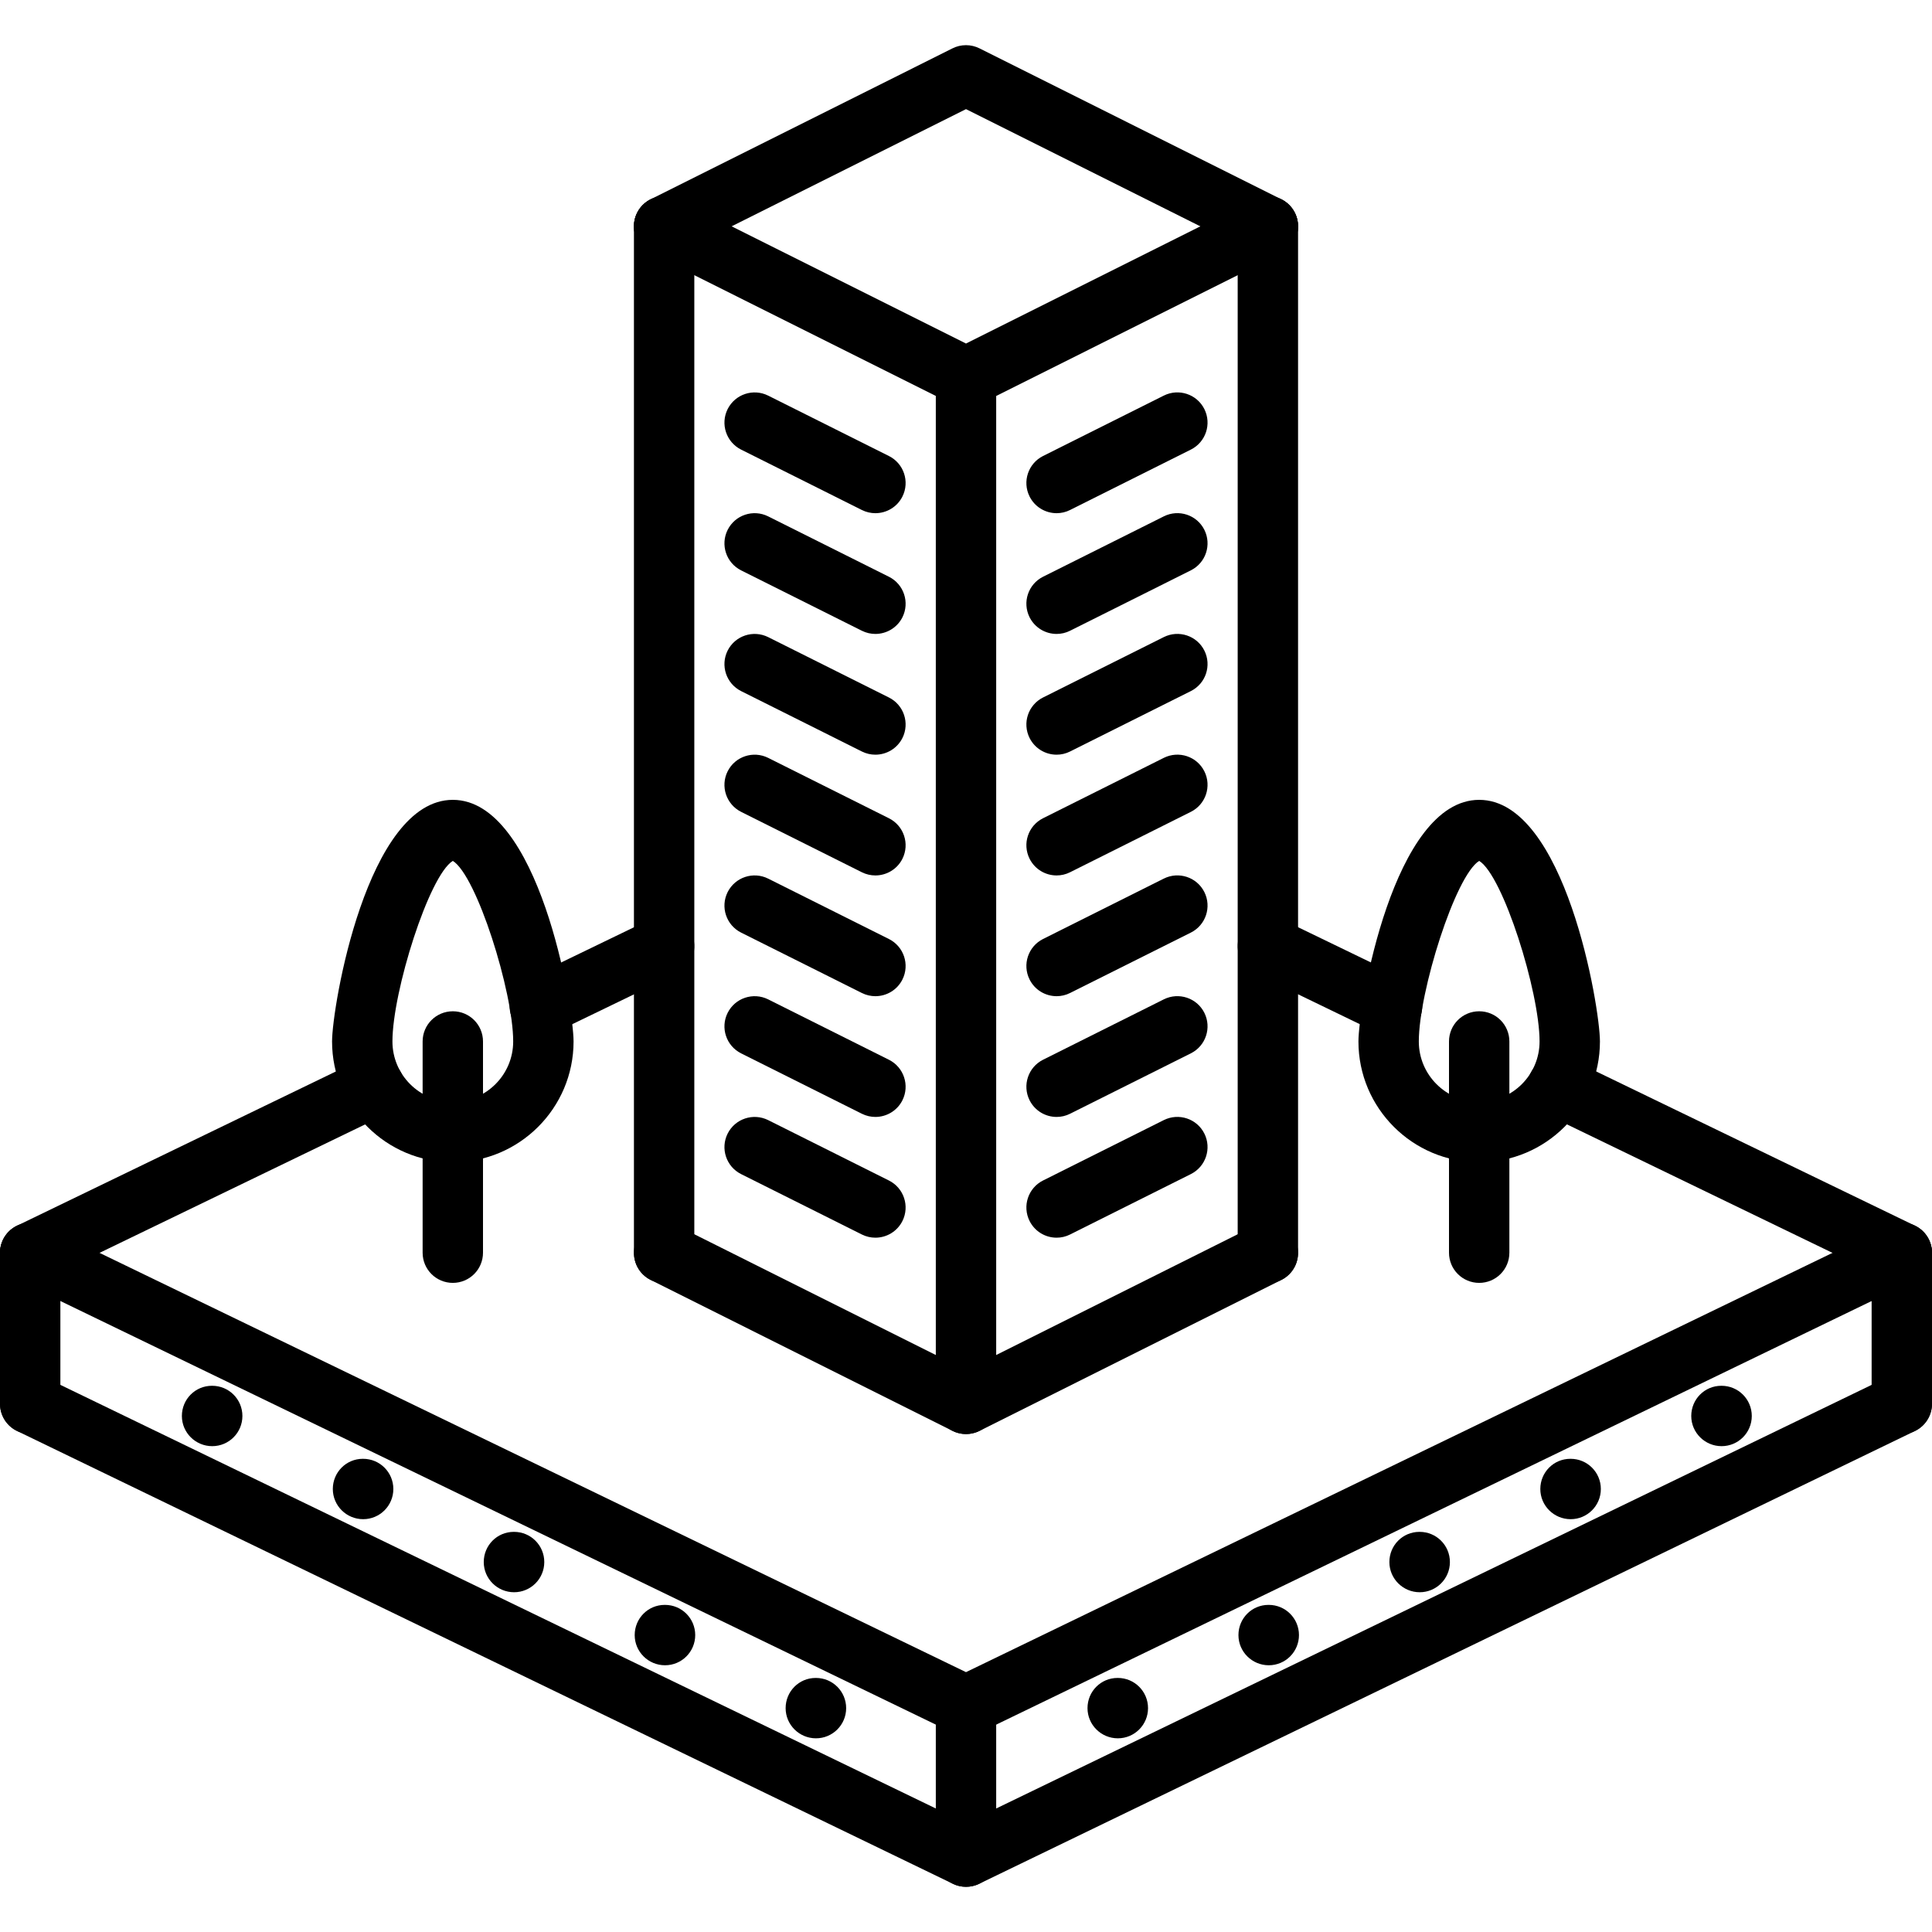 <svg xmlns="http://www.w3.org/2000/svg" xmlns:xlink="http://www.w3.org/1999/xlink" id="icons" x="0px" y="0px" width="64px" height="64px" viewBox="0 0 64 64" xml:space="preserve"><g>	<g>		<path d="M32,57.503c-0.149,0-0.298-0.033-0.436-0.1l-31-15c-0.497-0.241-0.705-0.839-0.465-1.336    c0.24-0.495,0.836-0.703,1.336-0.465L32,55.392l30.564-14.789c0.501-0.238,1.096-0.03,1.336,0.465    c0.24,0.497,0.032,1.095-0.465,1.336l-31,15C32.298,57.47,32.149,57.503,32,57.503z"></path>	</g>	<g>		<path d="M32,62.503c-0.149,0-0.298-0.033-0.436-0.1l-31-15c-0.497-0.241-0.705-0.839-0.465-1.336    c0.24-0.496,0.836-0.704,1.336-0.465L32,60.392l30.564-14.789c0.501-0.239,1.096-0.031,1.336,0.465    c0.24,0.497,0.032,1.095-0.465,1.336l-31,15C32.298,62.47,32.149,62.503,32,62.503z"></path>	</g>	<g>		<path d="M1,47.503c-0.553,0-1-0.447-1-1v-5c0-0.553,0.447-1,1-1s1,0.447,1,1v5C2,47.056,1.553,47.503,1,47.503z"></path>	</g>	<g>		<path d="M63,47.503c-0.553,0-1-0.447-1-1v-5c0-0.553,0.447-1,1-1s1,0.447,1,1v5C64,47.056,63.553,47.503,63,47.503z"></path>	</g>	<g>		<path d="M32,62.503c-0.553,0-1-0.447-1-1v-5c0-0.553,0.447-1,1-1s1,0.447,1,1v5C33,62.056,32.553,62.503,32,62.503z"></path>	</g>	<g>		<path d="M42.03,55.164c-0.553,0-1.005-0.447-1.005-1s0.442-1,0.994-1h0.011c0.552,0,1,0.447,1,1S42.582,55.164,42.03,55.164z"></path>	</g>	<g>		<path d="M57.03,47.906c-0.553,0-1.005-0.447-1.005-1s0.442-1,0.994-1h0.011c0.552,0,1,0.447,1,1S57.582,47.906,57.03,47.906z"></path>	</g>	<g>		<path d="M52.03,50.325c-0.553,0-1.005-0.447-1.005-1s0.442-1,0.994-1h0.011c0.552,0,1,0.447,1,1S52.582,50.325,52.03,50.325z"></path>	</g>	<g>		<path d="M47.03,52.745c-0.553,0-1.005-0.447-1.005-1s0.442-1,0.994-1h0.011c0.552,0,1,0.447,1,1S47.582,52.745,47.03,52.745z"></path>	</g>	<g>		<path d="M37.03,57.584c-0.553,0-1.005-0.447-1.005-1s0.442-1,0.994-1h0.011c0.552,0,1,0.447,1,1S37.582,57.584,37.03,57.584z"></path>	</g>	<g>		<path d="M22.03,55.164c-0.553,0-1.005-0.447-1.005-1s0.442-1,0.994-1h0.011c0.552,0,1,0.447,1,1S22.582,55.164,22.03,55.164z"></path>	</g>	<g>		<path d="M7.03,47.906c-0.553,0-1.005-0.447-1.005-1s0.442-1,0.994-1H7.03c0.552,0,1,0.447,1,1S7.582,47.906,7.03,47.906z"></path>	</g>	<g>		<path d="M12.03,50.325c-0.553,0-1.005-0.447-1.005-1s0.442-1,0.994-1h0.011c0.552,0,1,0.447,1,1S12.582,50.325,12.03,50.325z"></path>	</g>	<g>		<path d="M17.03,52.745c-0.553,0-1.005-0.447-1.005-1s0.442-1,0.994-1h0.011c0.552,0,1,0.447,1,1S17.582,52.745,17.03,52.745z"></path>	</g>	<g>		<path d="M27.03,57.584c-0.553,0-1.005-0.447-1.005-1s0.442-1,0.994-1h0.011c0.552,0,1,0.447,1,1S27.582,57.584,27.03,57.584z"></path>	</g>	<g>		<path d="M17.883,34.336c-0.372,0-0.729-0.208-0.901-0.564c-0.24-0.497-0.032-1.096,0.465-1.336l4.118-1.992    c0.502-0.239,1.096-0.031,1.336,0.465c0.24,0.497,0.032,1.096-0.465,1.336l-4.118,1.992    C18.177,34.304,18.028,34.336,17.883,34.336z"></path>	</g>	<g>		<path d="M1.001,42.503c-0.372,0-0.729-0.208-0.901-0.564c-0.24-0.497-0.032-1.096,0.465-1.336l11.396-5.513    c0.502-0.238,1.096-0.03,1.336,0.465c0.24,0.497,0.032,1.096-0.465,1.336L1.436,42.403C1.295,42.471,1.146,42.503,1.001,42.503z"></path>	</g>	<g>		<path d="M46.113,34.333c-0.146,0-0.294-0.032-0.435-0.1l-4.113-1.99c-0.497-0.241-0.705-0.839-0.465-1.336    c0.241-0.495,0.837-0.703,1.336-0.465l4.113,1.99c0.497,0.241,0.705,0.839,0.465,1.336C46.842,34.125,46.485,34.333,46.113,34.333    z"></path>	</g>	<g>		<path d="M62.999,42.503c-0.146,0-0.294-0.032-0.435-0.1l-11.398-5.515c-0.497-0.241-0.705-0.839-0.465-1.336    c0.241-0.496,0.837-0.704,1.336-0.465l11.398,5.515c0.497,0.241,0.705,0.839,0.465,1.336    C63.728,42.295,63.371,42.503,62.999,42.503z"></path>	</g>	<g>		<path d="M32,47.505c-0.153,0-0.307-0.035-0.447-0.105l-10-5.001c-0.494-0.247-0.694-0.848-0.447-1.342    c0.248-0.494,0.848-0.692,1.342-0.447L32,45.387l9.553-4.777c0.494-0.245,1.095-0.047,1.342,0.447s0.047,1.095-0.447,1.342    l-10,5.001C32.307,47.47,32.153,47.505,32,47.505z"></path>	</g>	<g>		<path d="M32,13.498c-0.153,0-0.307-0.035-0.447-0.105l-10-5.001c-0.494-0.247-0.694-0.848-0.447-1.342    c0.248-0.494,0.848-0.692,1.342-0.447L32,11.38l9.553-4.777c0.494-0.245,1.095-0.047,1.342,0.447s0.047,1.095-0.447,1.342    l-10,5.001C32.307,13.463,32.153,13.498,32,13.498z"></path>	</g>	<g>		<path d="M41.999,8.498c-0.15,0-0.303-0.034-0.446-0.105L32,3.615l-9.553,4.777c-0.494,0.245-1.094,0.047-1.342-0.447    c-0.247-0.494-0.047-1.095,0.447-1.342l10-5.001c0.281-0.141,0.613-0.141,0.895,0l10,5.001c0.494,0.247,0.694,0.848,0.447,1.342    C42.719,8.296,42.366,8.498,41.999,8.498z"></path>	</g>	<g>		<path d="M32,47.505c-0.553,0-1-0.447-1-1V12.497c0-0.553,0.447-1,1-1s1,0.447,1,1v34.008C33,47.058,32.553,47.505,32,47.505z"></path>	</g>	<g>		<path d="M42,42.504c-0.553,0-1-0.447-1-1V7.496c0-0.553,0.447-1,1-1s1,0.447,1,1v34.008C43,42.057,42.553,42.504,42,42.504z"></path>	</g>	<g>		<path d="M22,42.504c-0.553,0-1-0.447-1-1V7.496c0-0.553,0.447-1,1-1s1,0.447,1,1v34.008C23,42.057,22.553,42.504,22,42.504z"></path>	</g>	<g>		<path d="M28.998,41c-0.15,0-0.303-0.034-0.446-0.105l-4.001-2.001c-0.494-0.247-0.694-0.848-0.447-1.342    c0.248-0.494,0.848-0.692,1.342-0.447l4.001,2.001c0.494,0.247,0.694,0.848,0.447,1.342C29.718,40.798,29.365,41,28.998,41z"></path>	</g>	<g>		<path d="M28.998,37c-0.15,0-0.303-0.034-0.446-0.105l-4.001-2.001c-0.494-0.247-0.694-0.848-0.447-1.342    c0.248-0.494,0.848-0.692,1.342-0.447l4.001,2.001c0.494,0.247,0.694,0.848,0.447,1.342C29.718,36.798,29.365,37,28.998,37z"></path>	</g>	<g>		<path d="M28.998,33c-0.15,0-0.303-0.034-0.446-0.105l-4.001-2.001c-0.494-0.247-0.694-0.848-0.447-1.342    c0.248-0.494,0.848-0.693,1.342-0.447l4.001,2.001c0.494,0.247,0.694,0.848,0.447,1.342C29.718,32.798,29.365,33,28.998,33z"></path>	</g>	<g>		<path d="M28.998,29c-0.15,0-0.303-0.034-0.446-0.105l-4.001-2.001c-0.494-0.247-0.694-0.848-0.447-1.342    c0.248-0.495,0.848-0.692,1.342-0.447l4.001,2.001c0.494,0.247,0.694,0.848,0.447,1.342C29.718,28.798,29.365,29,28.998,29z"></path>	</g>	<g>		<path d="M28.998,25c-0.15,0-0.303-0.034-0.446-0.105l-4.001-2.001c-0.494-0.247-0.694-0.848-0.447-1.342    c0.248-0.494,0.848-0.692,1.342-0.447l4.001,2.001c0.494,0.247,0.694,0.848,0.447,1.342C29.718,24.798,29.365,25,28.998,25z"></path>	</g>	<g>		<path d="M28.998,21c-0.15,0-0.303-0.034-0.446-0.105l-4.001-2.001c-0.494-0.247-0.694-0.848-0.447-1.342    c0.248-0.494,0.848-0.693,1.342-0.447l4.001,2.001c0.494,0.247,0.694,0.848,0.447,1.342C29.718,20.798,29.365,21,28.998,21z"></path>	</g>	<g>		<path d="M28.998,17c-0.15,0-0.303-0.034-0.446-0.105l-4.001-2.001c-0.494-0.247-0.694-0.848-0.447-1.342    c0.248-0.494,0.848-0.693,1.342-0.447l4.001,2.001c0.494,0.247,0.694,0.848,0.447,1.342C29.718,16.798,29.365,17,28.998,17z"></path>	</g>	<g>		<path d="M35.002,41c-0.367,0-0.72-0.202-0.896-0.553c-0.247-0.494-0.047-1.095,0.447-1.342l4.001-2.001    c0.494-0.245,1.095-0.047,1.342,0.447s0.047,1.095-0.447,1.342l-4.001,2.001C35.305,40.966,35.152,41,35.002,41z"></path>	</g>	<g>		<path d="M35.002,37c-0.367,0-0.72-0.202-0.896-0.553c-0.247-0.494-0.047-1.095,0.447-1.342l4.001-2.001    c0.494-0.245,1.095-0.047,1.342,0.447s0.047,1.095-0.447,1.342l-4.001,2.001C35.305,36.966,35.152,37,35.002,37z"></path>	</g>	<g>		<path d="M35.002,33c-0.367,0-0.72-0.202-0.896-0.553c-0.247-0.494-0.047-1.095,0.447-1.342l4.001-2.001    c0.494-0.246,1.095-0.047,1.342,0.447s0.047,1.095-0.447,1.342l-4.001,2.001C35.305,32.966,35.152,33,35.002,33z"></path>	</g>	<g>		<path d="M35.002,29c-0.367,0-0.72-0.202-0.896-0.553c-0.247-0.494-0.047-1.095,0.447-1.342l4.001-2.001    c0.494-0.245,1.095-0.048,1.342,0.447c0.247,0.494,0.047,1.095-0.447,1.342l-4.001,2.001C35.305,28.966,35.152,29,35.002,29z"></path>	</g>	<g>		<path d="M35.002,25c-0.367,0-0.72-0.202-0.896-0.553c-0.247-0.494-0.047-1.095,0.447-1.342l4.001-2.001    c0.494-0.245,1.095-0.047,1.342,0.447s0.047,1.095-0.447,1.342l-4.001,2.001C35.305,24.966,35.152,25,35.002,25z"></path>	</g>	<g>		<path d="M35.002,21c-0.367,0-0.72-0.202-0.896-0.553c-0.247-0.494-0.047-1.095,0.447-1.342l4.001-2.001    c0.494-0.246,1.095-0.047,1.342,0.447s0.047,1.095-0.447,1.342l-4.001,2.001C35.305,20.966,35.152,21,35.002,21z"></path>	</g>	<g>		<path d="M35.002,17c-0.367,0-0.72-0.202-0.896-0.553c-0.247-0.494-0.047-1.095,0.447-1.342l4.001-2.001    c0.494-0.246,1.095-0.047,1.342,0.447s0.047,1.095-0.447,1.342l-4.001,2.001C35.305,16.966,35.152,17,35.002,17z"></path>	</g>	<g>		<path d="M49,38.5c-2.206,0-4-1.794-4-4c0-1.141,1.152-8.004,4-8.004s4,6.863,4,8.004C53,36.706,51.206,38.5,49,38.5z M49,28.518    c-0.79,0.485-2,4.333-2,5.982c0,1.103,0.897,2,2,2s2-0.897,2-2C51,32.851,49.79,29.003,49,28.518z"></path>	</g>	<g>		<path d="M49,42.497c-0.553,0-1-0.447-1-1V34.5c0-0.553,0.447-1,1-1s1,0.447,1,1v6.997C50,42.05,49.553,42.497,49,42.497z"></path>	</g>	<g>		<path d="M15,38.5c-2.206,0-4-1.794-4-4c0-1.141,1.152-8.004,4-8.004s4,6.863,4,8.004C19,36.706,17.206,38.5,15,38.5z M15,28.518    c-0.79,0.485-2,4.333-2,5.982c0,1.103,0.897,2,2,2s2-0.897,2-2C17,32.851,15.79,29.003,15,28.518z"></path>	</g>	<g>		<path d="M15,42.497c-0.553,0-1-0.447-1-1V34.5c0-0.553,0.447-1,1-1s1,0.447,1,1v6.997C16,42.05,15.553,42.497,15,42.497z"></path>	</g></g></svg>